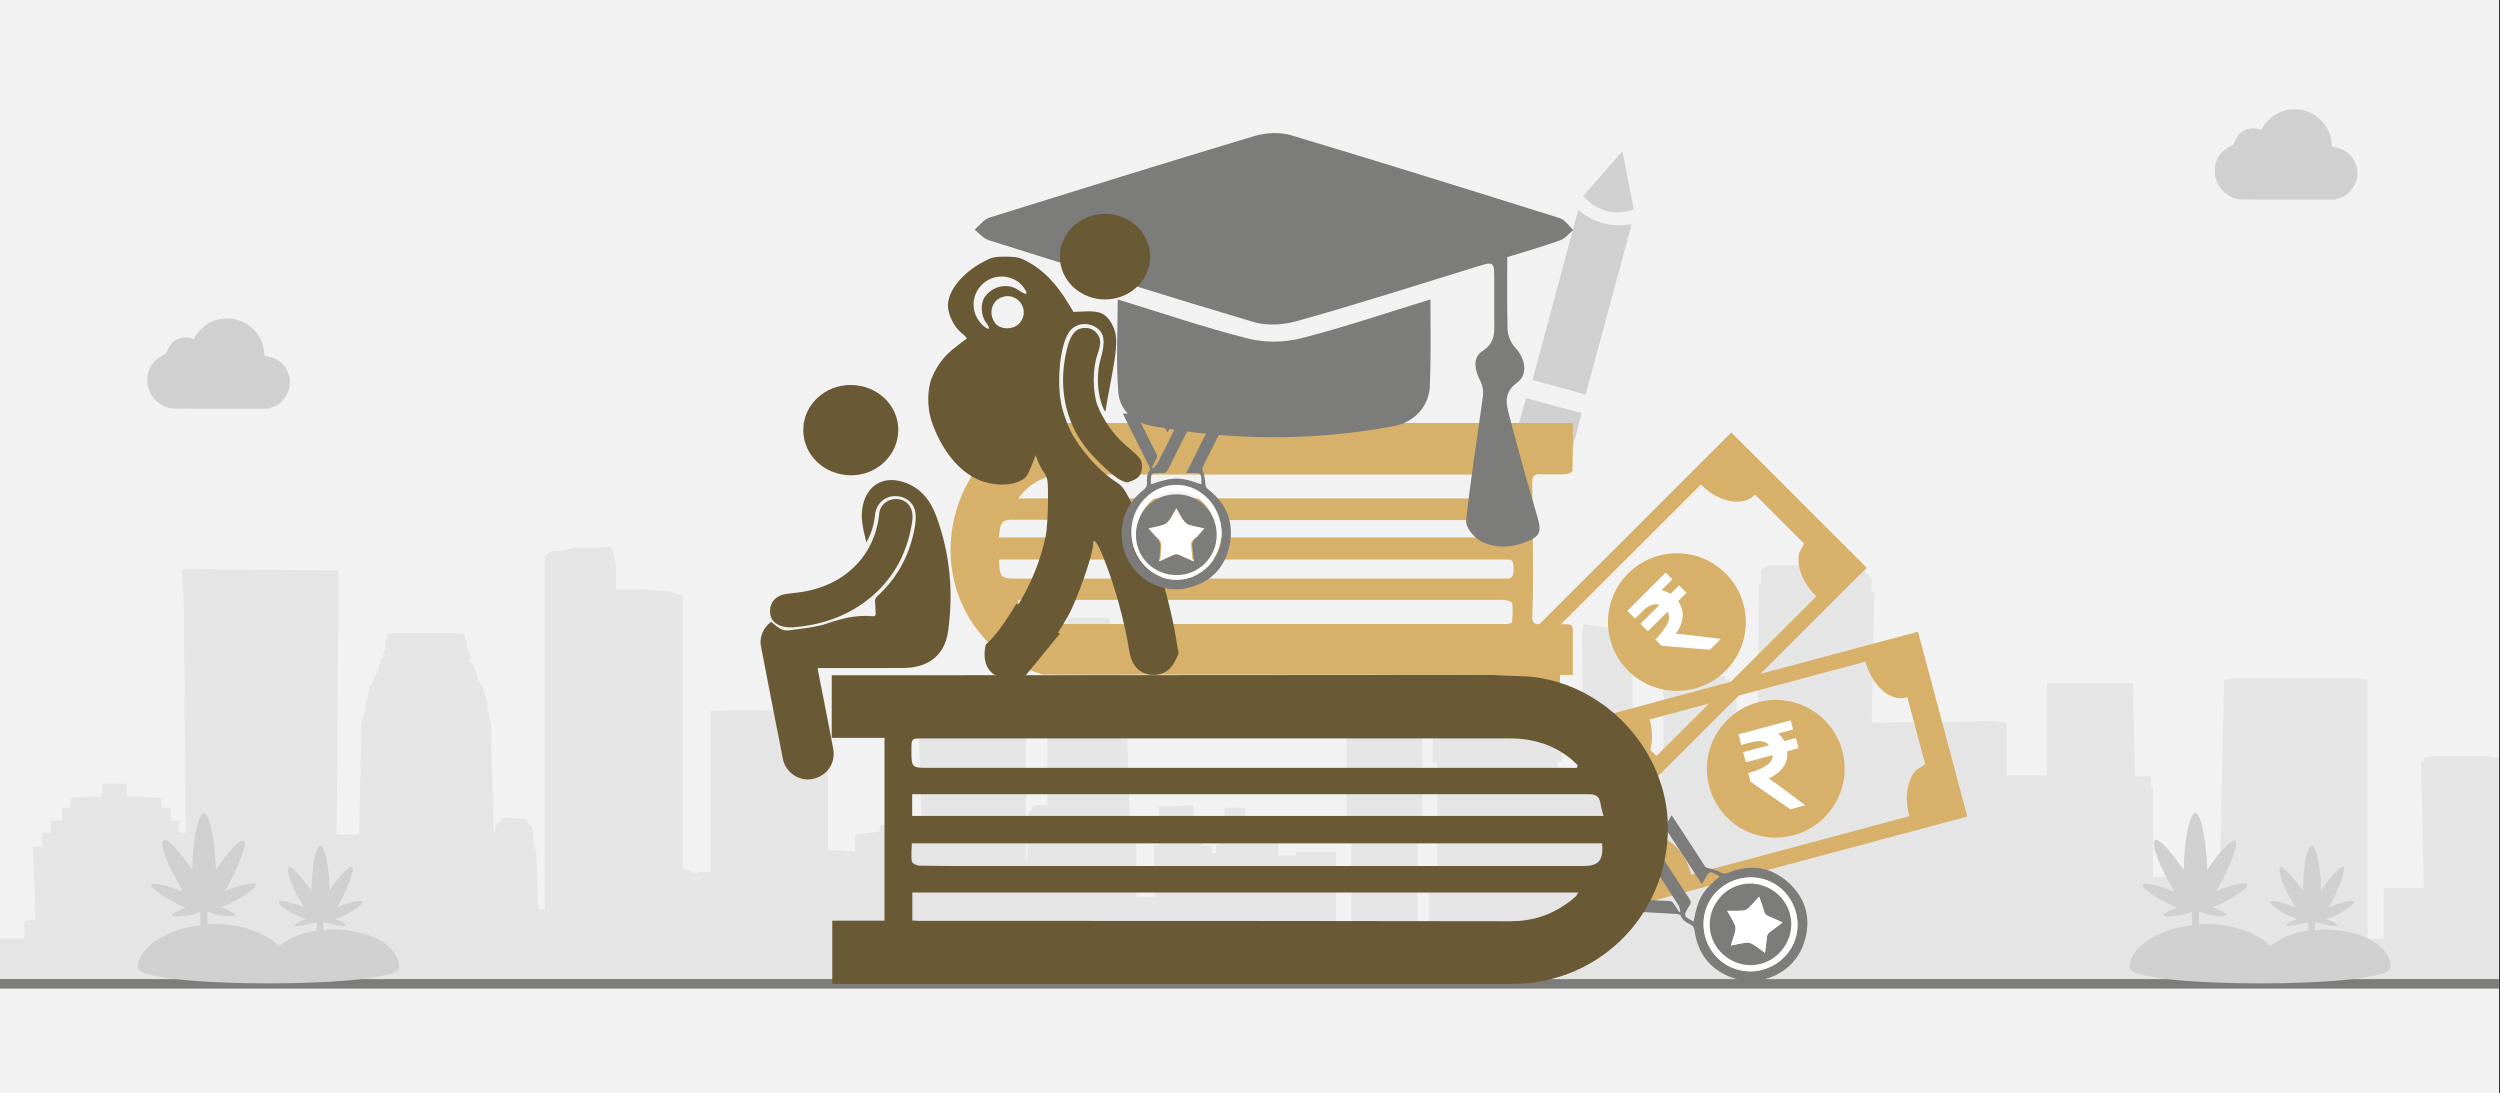<svg width="526" height="230" xmlns="http://www.w3.org/2000/svg" xmlns:xlink="http://www.w3.org/1999/xlink" overflow="hidden"><rect width="100%" height="100%" fill="#333333" stroke="none"/><defs><clipPath id="clip0"><path d="M0 0 526 0 526 230 0 230Z" fill-rule="evenodd" clip-rule="evenodd"/></clipPath><clipPath id="clip1"><path d="M466 23 496 23 496 43 466 43Z" fill-rule="evenodd" clip-rule="evenodd"/></clipPath><clipPath id="clip2"><path d="M466 23 496 23 496 43 466 43Z" fill-rule="evenodd" clip-rule="evenodd"/></clipPath><clipPath id="clip3"><path d="M466 23 496 23 496 43 466 43Z" fill-rule="evenodd" clip-rule="evenodd"/></clipPath><clipPath id="clip4"><path d="M31 67 61 67 61 86 31 86Z" fill-rule="evenodd" clip-rule="evenodd"/></clipPath><clipPath id="clip5"><path d="M31 67 61 67 61 86 31 86Z" fill-rule="evenodd" clip-rule="evenodd"/></clipPath><clipPath id="clip6"><path d="M31 67 61 67 61 86 31 86Z" fill-rule="evenodd" clip-rule="evenodd"/></clipPath><clipPath id="clip7"><path d="M29 171 84 171 84 208 29 208Z" fill-rule="evenodd" clip-rule="evenodd"/></clipPath><clipPath id="clip8"><path d="M29 171 84 171 84 208 29 208Z" fill-rule="evenodd" clip-rule="evenodd"/></clipPath><clipPath id="clip9"><path d="M29 171 84 171 84 208 29 208Z" fill-rule="evenodd" clip-rule="evenodd"/></clipPath><clipPath id="clip10"><path d="M448 171 503 171 503 208 448 208Z" fill-rule="evenodd" clip-rule="evenodd"/></clipPath><clipPath id="clip11"><path d="M448 171 503 171 503 208 448 208Z" fill-rule="evenodd" clip-rule="evenodd"/></clipPath><clipPath id="clip12"><path d="M448 171 503 171 503 208 448 208Z" fill-rule="evenodd" clip-rule="evenodd"/></clipPath></defs><g clip-path="url(#clip0)"><rect x="0" y="0" width="525.239" height="230" fill="#FFFFFF" transform="scale(1.001 1)"/><rect x="0" y="0" width="525.239" height="230" fill="#F2F2F2" transform="scale(1.001 1)"/><path d="M8.244 34.47C6.843 30.492 4.042 27.691 0 26.259 8.785 17.474 17.538 8.753 26.29 0 28.932 2.705 31.797 5.57 34.438 8.244 25.781 16.901 16.996 25.686 8.244 34.47Z" fill="#D0D0D0" fill-rule="evenodd" transform="matrix(-0.867 0.5 -0.499 -0.866 356.412 69.878)"/><path d="M8.53 14.785C5.665 11.921 2.833 9.088 0 6.255 1.751 4.473 3.533 2.531 5.443 0.717 6.493-0.27 7.798-0.238 8.88 0.812 10.599 2.467 12.254 4.154 13.941 5.873 15.023 6.955 15.023 8.26 14.068 9.311 12.286 11.22 10.312 13.003 8.53 14.785Z" fill="#D0D0D0" fill-rule="evenodd" transform="matrix(-0.867 0.5 -0.499 -0.866 335.87 92.321)"/><path d="M0 11.808C1.432 7.639 2.737 3.819 4.042 0 8.116 0.7 10.885 3.406 11.904 7.734 8.116 9.039 4.265 10.344 0 11.808Z" fill="#D0D0D0" fill-rule="evenodd" transform="matrix(-0.867 0.5 -0.499 -0.866 347.257 42.018)"/><path d="M525.239 90.881 525.239 44.433 522.874 44.097 511.246 44.097 509.472 44.433 509.472 44.433 509.472 45.217 508.88 45.217 508.88 45.44 509.472 71.854 503.756 71.854 500.997 71.854 500.997 82.487 497.647 82.487 497.647 28.54 497.647 28.316 497.252 27.98 496.267 27.98 495.873 27.757 494.493 27.757 493.508 27.757 471.237 27.757 469.857 27.757 468.872 27.757 468.478 27.98 467.886 27.98 467.492 28.316 466.507 70.623 459.609 70.063 459.609 69.504 456.849 69.728 456.849 69.504 456.258 69.504 455.864 69.504 454.878 69.504 453.893 69.504 453.499 69.504 452.513 69.504 452.513 50.701 452.119 50.701 452.119 48.35 451.725 48.35 448.769 48.35 448.375 32.01 448.375 29.324 448.375 28.764 447.98 28.764 430.637 28.764 430.242 28.764 430.242 29.324 430.242 32.01 430.242 48.127 429.848 48.127 426.498 48.127 422.753 48.127 421.768 48.127 421.768 37.046 419.008 36.711 393.387 37.046 393.978 9.737 393.387 9.513 393.387 8.954 393.387 7.946 393.387 6.827 391.022 3.917 390.234 3.917 372.102 3.917 370.722 4.477 370.131 5.037 370.131 6.044 370.131 7.163 370.131 7.946 369.737 7.946 369.737 8.73 369.145 60.774 365.598 56.521 365.598 47.007 365.006 41.523 365.006 28.764 363.627 28.764 363.627 28.764 363.627 27.98 362.641 27.98 362.641 27.98 362.641 27.197 361.853 27.197 361.262 27.197 361.262 26.637 360.473 26.414 360.473 26.414 360.473 25.854 359.488 25.63 355.349 25.63 353.772 25.854 353.772 26.414 353.772 26.414 352.984 26.637 352.984 27.197 352.984 27.197 351.604 27.197 351.999 27.98 351.604 27.98 350.619 27.98 350.619 28.764 350.619 28.764 349.634 28.764 349.634 41.523 349.239 47.007 349.239 60.214 347.86 62.676 347.269 62.676 347.269 62.9 345.889 62.9 345.889 62.9 344.115 62.9 344.115 62.9 343.13 62.9 343.13 29.324 343.13 17.684 332.881 16.341 332.487 18.803 332.881 48.35 327.363 48.35 327.363 47.343 327.363 47.343 327.363 45.217 327.363 45.217 327.757 45.217 327.757 45.217 328.348 45.217 328.348 45.217 328.348 45.217 328.348 32.234 328.348 32.01 328.348 32.01 328.348 32.01 327.757 32.01 327.757 32.01 327.363 32.01 327.363 32.01 326.771 32.01 326.771 32.01 326.771 32.01 318.888 21.713 310.61 21.713 302.135 32.01 302.135 32.01 302.135 32.01 302.135 32.01 302.135 32.01 301.741 32.01 301.741 32.01 301.15 32.234 301.15 32.234 301.15 32.234 301.15 45.217 301.15 45.217 301.15 45.217 301.15 45.44 301.741 45.44 302.135 45.44 302.135 45.44 302.135 47.567 302.135 47.567 302.135 47.567 302.135 71.406 300.362 71.406 300.362 82.487 298.982 82.487 298.982 79.017 297.997 79.017 297.997 60.998 298.982 60.998 298.982 38.837 297.602 38.837 297.602 31.45 295.632 31.226 295.632 31.226 295.632 30.89 295.237 30.89 295.237 30.89 294.646 30.89 294.646 30.89 294.252 30.89 294.252 30.667 293.858 30.667 293.267 30.667 292.872 30.667 292.478 30.667 291.099 30.331 289.128 30.667 289.128 30.667 288.734 30.667 288.142 30.667 287.748 30.667 287.748 30.667 287.354 30.89 286.763 30.89 286.763 30.89 286.368 30.89 286.368 30.89 286.368 31.226 286.368 31.226 284.398 31.45 284.398 38.837 283.018 38.837 283.018 60.998 284.003 60.998 284.003 79.017 280.85 79.017 280.85 64.243 273.361 64.243 272.375 64.243 272.375 65.027 272.375 65.027 270.01 65.027 268.631 65.027 268.631 61.557 267.645 61.557 267.645 57.304 266.266 57.304 266.266 57.304 266.266 57.304 266.266 57.304 265.871 57.304 265.871 57.304 265.477 57.304 265.477 57.304 264.886 57.304 264.886 57.304 264.492 57.304 264.492 57.304 263.9 57.304 262.521 57.304 261.732 57.304 261.732 54.954 259.762 54.954 257.397 54.954 257.397 58.983 257.397 58.983 256.608 58.983 256.608 62.676 255.623 62.676 255.623 64.467 255.229 64.467 255.229 64.467 254.637 64.467 254.637 64.467 254.637 62.9 252.864 62.9 252.864 61.557 252.864 61.333 250.893 61.557 250.893 54.394 243.6 54.73 243.6 62.9 242.615 62.9 242.615 82.487 242.615 82.487 242.615 73.757 238.87 73.757 238.87 63.124 237.491 57.64 236.899 38.613 236.111 37.046 236.111 19.586 235.52 18.467 234.731 18.243 234.731 17.684 234.731 17.46 234.14 17.46 234.14 16.676 234.14 16.676 233.352 16.341 233.352 15.333 233.352 14.998 232.761 14.998 224.877 14.998 224.483 14.998 224.483 15.333 224.483 16.341 223.497 16.676 223.497 16.676 223.497 17.46 223.103 17.46 223.103 17.684 223.103 18.243 222.118 18.467 221.132 19.586 221.132 37.046 220.147 38.613 220.147 54.954 220.147 54.73 220.147 54.73 220.147 54.394 220.147 54.394 217.979 54.394 217.388 54.394 217.388 54.73 217.388 54.73 216.994 54.73 216.994 54.954 216.994 55.289 216.994 55.289 216.994 55.289 216.994 55.513 216.402 55.513 216.402 55.513 216.402 56.073 216.008 56.073 216.008 56.073 216.008 65.027 215.614 66.034 215.614 40.404 215.614 38.837 215.614 35.144 215.614 35.144 215.614 33.8 215.614 31.226 208.519 31.226 208.519 30.89 207.73 30.89 207.73 31.226 201.621 31.226 201.227 30.667 200.241 30.667 200.241 31.226 193.737 31.226 193.737 33.8 193.737 35.144 193.146 35.144 193.146 38.837 193.146 40.404 193.737 58.647 185.262 58.647 184.868 58.647 184.868 59.99 184.868 59.99 179.744 60.55 179.744 64.243 176.394 63.907 174.028 63.907 174.028 55.737 174.028 55.737 174.028 37.83 171.861 35.927 171.861 35.927 171.861 34.584 171.861 34.36 149.393 34.584 149.393 68.496 146.633 68.496 146.633 68.944 143.48 67.713 143.48 10.297 142.494 10.073 141.115 9.513 138.356 9.29 135.005 8.954 131.26 8.954 129.487 8.954 129.487 3.917 128.501 0 124.757 0.224 121.012 0.224 118.253 0.783 115.888 1.007 114.902 1.567 114.508 2.127 114.508 10.521 114.508 76.331 114.114 76.331 113.128 76.331 112.734 64.467 112.143 62.341 112.143 60.55 111.749 58.983 110.763 57.864 110.369 57.304 107.019 57.08 105.639 57.08 105.245 57.864 104.259 58.647 103.865 60.214 103.865 62.117 103.274 42.307 103.274 40.74 103.274 40.74 103.274 40.404 103.274 39.061 103.274 37.494 102.88 35.927 102.486 34.36 102.486 32.793 101.894 31.226 101.5 29.547 100.515 28.316 100.121 26.637 99.529 25.071 98.741 24.063 98.741 23.727 99.135 23.504 99.135 23.28 99.135 23.28 99.135 23.28 98.741 23.28 98.741 22.944 98.741 22.496 98.741 21.937 98.15 21.713 98.15 21.153 98.15 20.817 98.15 20.37 98.15 20.034 97.755 19.586 97.755 19.251 97.755 18.803 97.361 18.243 81.989 18.243 81.397 18.803 81.397 19.027 81.397 19.586 81.003 19.81 81.003 20.37 81.003 20.817 81.003 21.153 81.003 21.713 80.609 21.937 80.609 22.496 80.609 22.72 80.609 23.28 80.018 23.28 80.018 24.287 79.623 25.071 79.623 25.854 79.229 26.637 78.638 27.533 78.638 27.98 78.244 28.764 77.653 29.547 77.653 30.331 77.258 31.226 77.258 32.01 76.864 32.793 76.864 34.36 76.273 35.927 75.879 37.494 75.879 39.061 75.879 40.74 75.879 40.964 75.879 42.307 75.485 60.55 70.754 60.55 71.149 11.08 71.149 5.037 38.235 4.701 38.235 5.484 38.629 11.64 39.023 60.214 37.644 60.214 37.644 57.64 37.644 57.64 37.644 57.64 37.644 57.64 37.644 57.64 35.87 57.64 35.87 55.289 35.87 55.289 35.87 54.954 35.87 54.954 35.87 54.954 35.279 54.954 33.899 54.954 33.899 53.163 33.899 53.163 33.505 52.827 33.505 52.827 33.505 52.827 33.505 52.827 26.607 52.603 26.607 52.38 26.607 52.38 26.607 52.38 26.607 52.38 26.607 52.044 26.607 52.044 26.607 51.82 26.607 51.484 26.607 51.26 26.607 51.26 26.607 51.036 26.607 50.701 26.607 50.701 26.607 50.701 26.607 50.701 26.607 49.917 21.483 49.917 21.483 52.603 14.782 52.827 14.782 52.827 14.782 52.827 14.782 54.954 13.008 54.954 13.008 54.954 13.008 54.954 13.008 54.954 13.008 57.64 11.234 57.64 10.643 57.64 10.643 57.64 10.643 57.64 10.643 57.64 10.643 60.214 9.263 60.214 9.263 60.214 9.263 60.214 8.869 60.214 8.869 60.214 8.869 60.214 8.869 60.214 8.869 60.214 8.869 63.124 6.898 63.124 7.489 78.457 5.124 78.793 5.124 82.487 0 82.487 0 92 525.239 92 525.239 90.881Z" fill="#D9D9D9" fill-rule="evenodd" fill-opacity="0.529" transform="matrix(1.001 0 -0 1 0 115)"/><path d="M0 0 525.239 0" stroke="#7C7C7B" stroke-width="1.997" stroke-miterlimit="8" fill="none" fill-rule="evenodd" transform="matrix(1.001 0 -0 1 0 207)"/><g clip-path="url(#clip1)"><g clip-path="url(#clip2)"><g clip-path="url(#clip3)"><path d="M5.231 18.952C2.829 18.646 0.907 16.991 0.181 14.601 0.025 14.089 0.003 13.903 0 13.057-0.003 12.28 0.025 11.985 0.142 11.518 0.577 9.784 1.617 8.547 3.378 7.665 3.636 7.537 3.879 7.391 3.919 7.343 3.959 7.294 4.057 7.06 4.136 6.823 4.485 5.775 5.229 4.864 6.073 4.45 7.249 3.873 8.298 3.838 9.521 4.335 9.607 4.37 9.668 4.312 9.779 4.093 10.276 3.118 11.316 1.954 12.255 1.322 13.515 0.474 14.735 0.07 16.214 0.011 17.318-0.033 17.989 0.054 18.926 0.365 20.111 0.759 21.076 1.353 21.979 2.247 23.341 3.595 24.106 5.284 24.269 7.305 24.311 7.824 24.331 7.89 24.456 7.916 24.533 7.932 24.85 7.995 25.16 8.055 26.83 8.379 28.103 9.294 28.901 10.745 29.908 12.577 29.808 14.75 28.637 16.513 27.827 17.73 26.847 18.448 25.458 18.841L24.928 18.991 15.312 19.001C10.021 19.006 5.487 18.984 5.231 18.952Z" fill="#D0D0D0" transform="matrix(1.014 0 -0 1 466 23)"/></g></g></g><g clip-path="url(#clip4)"><g clip-path="url(#clip5)"><g clip-path="url(#clip6)"><path d="M5.231 18.952C2.829 18.646 0.907 16.991 0.181 14.601 0.025 14.089 0.003 13.903 0 13.057-0.003 12.28 0.025 11.985 0.142 11.518 0.577 9.784 1.617 8.547 3.378 7.665 3.636 7.537 3.879 7.391 3.919 7.343 3.959 7.294 4.057 7.06 4.136 6.823 4.485 5.775 5.229 4.864 6.073 4.45 7.249 3.873 8.298 3.838 9.521 4.335 9.607 4.37 9.668 4.312 9.779 4.093 10.276 3.118 11.316 1.954 12.255 1.322 13.515 0.474 14.735 0.07 16.214 0.011 17.318-0.033 17.989 0.054 18.926 0.365 20.111 0.759 21.076 1.353 21.979 2.247 23.341 3.595 24.106 5.284 24.269 7.305 24.311 7.824 24.331 7.89 24.456 7.916 24.533 7.932 24.85 7.995 25.16 8.055 26.83 8.379 28.103 9.294 28.901 10.745 29.908 12.577 29.808 14.75 28.637 16.513 27.827 17.73 26.847 18.448 25.458 18.841L24.928 18.991 15.312 19.001C10.021 19.006 5.487 18.984 5.231 18.952Z" fill="#D0D0D0" transform="matrix(1.014 0 -0 1 31 67)"/></g></g></g><path d="M382.193 125.457 382.011 125.318C379.216 122.528 377.949 119.005 378.536 116.373L379.603 114.38 369.207 103.999 369.095 104.208C366.616 106.684 361.585 105.674 357.859 101.954L357.855 101.948 324.612 135.142 324.619 135.147C328.344 138.867 329.355 143.89 326.876 146.366L337.158 156.633C339.637 154.157 344.667 155.167 348.393 158.887L348.532 159.069ZM392.772 119.455 342.305 169.848 313.796 141.381 364.263 90.987Z" fill="#D7B169" fill-rule="evenodd"/><path d="M363.07 120.646C368.733 126.3 368.733 135.468 363.071 141.122 357.408 146.776 348.227 146.776 342.565 141.122 336.902 135.467 336.902 126.3 342.565 120.646 348.227 114.991 357.408 114.991 363.07 120.646Z" fill="#D7B169" fill-rule="evenodd"/><path d="M353.279 123.148C351.504 124.92 351.504 124.92 351.504 124.92 350.836 124.548 350.168 124.324 349.575 124.175 351.867 121.885 351.867 121.885 351.867 121.885 350.455 120.475 350.455 120.475 350.455 120.475 342.394 128.524 342.394 128.524 342.394 128.524 344.029 130.157 344.029 130.157 344.029 130.157 345.656 128.533 345.656 128.533 345.656 128.533 346.914 127.277 348.173 126.91 349.138 127.283 345.144 131.271 345.144 131.271 345.144 131.271 346.706 132.83 346.706 132.83 346.706 132.83 350.847 128.694 350.847 128.694 350.847 128.694 351.219 129.362 351.295 130.028 351.001 130.768 350.338 132.617 348.267 134.537 348.267 134.537 349.605 135.873 349.605 135.873 349.605 135.873 359.766 136.714 359.766 136.714 359.766 136.714 362.058 134.425 362.058 134.425 362.058 134.425 362.058 134.425 354.567 133.443 352.565 133.363 353.451 132.181 353.893 130.998 354.038 129.813 354.109 128.555 353.81 127.517 353.066 126.479 354.84 124.707 354.84 124.707 354.84 124.707 353.279 123.148 353.279 123.148 353.279 123.148" fill="#FFFFFF" fill-rule="evenodd"/><path d="M11.716 3.226 11.746 3.453C11.746 7.399 10.149 10.786 7.874 12.232L5.711 12.888 5.711 27.571 5.938 27.502C9.439 27.502 12.278 31.768 12.278 37.03L12.277 37.038 59.225 37.038 59.224 37.03C59.224 31.768 62.062 27.502 65.564 27.502L65.564 12.981C62.062 12.981 59.224 8.715 59.224 3.453L59.254 3.226ZM0 0 71.275 0 71.275 40.264 0 40.264Z" fill="#D7B169" fill-rule="evenodd" transform="matrix(-0.967 0.259 -0.258 -0.966 413.927 171.799)"/><path d="M0 14.48C-3.68705e-15 6.483 6.483 0 14.48 0 22.477-3.68708e-15 28.96 6.483 28.96 14.48 28.96 22.478 22.477 28.961 14.48 28.961 6.483 28.961-5.53057e-15 22.478 0 14.48Z" fill="#D7B169" fill-rule="evenodd" transform="matrix(-0.967 0.259 -0.258 -0.966 391.361 171.987)"/><path d="M11.593 3.885C9.087 3.885 9.087 3.885 9.087 3.885 8.878 3.15 8.564 2.52 8.251 1.995 11.489 1.995 11.489 1.995 11.489 1.995 11.489 0 11.489 0 11.489 0 0.104 0 0.104 0 0.104 0 0.104 2.31 0.104 2.31 0.104 2.31 2.402 2.31 2.402 2.31 2.402 2.31 4.178 2.31 5.327 2.94 5.744 3.885 0.104 3.885 0.104 3.885 0.104 3.885 0.104 6.09 0.104 6.09 0.104 6.09 5.953 6.09 5.953 6.09 5.953 6.09 5.744 6.825 5.327 7.349 4.596 7.664 2.82 8.504 0 8.399 0 8.399 0 10.289 0 10.289 0 10.289 6.58 18.059 6.58 18.059 6.58 18.059 9.818 18.059 9.818 18.059 9.818 18.059 9.818 18.059 5.222 12.074 3.864 10.604 5.327 10.394 6.476 9.869 7.416 9.134 8.356 8.294 8.878 7.349 9.087 6.09 11.593 6.09 11.593 6.09 11.593 6.09 11.593 3.885 11.593 3.885 11.593 3.885" fill="#FFFFFF" fill-rule="evenodd" transform="matrix(0.967 -0.259 0.258 0.966 365.656 154.528)"/><g clip-path="url(#clip7)"><g clip-path="url(#clip8)"><g clip-path="url(#clip9)"><path d="M41.15 24.511C40.453 24.511 39.955 24.511 39.058 24.71 39.058 23.016 39.058 23.016 39.058 23.016 39.556 23.016 39.755 23.216 40.254 23.216 41.648 23.714 43.741 23.913 43.741 23.714 43.94 23.216 42.545 22.717 41.35 22.319 41.549 22.319 41.848 22.12 42.047 22.12 44.438 21.223 47.428 19.33 47.228 18.632 47.029 18.134 44.139 18.831 42.047 19.828 42.047 19.629 42.047 19.33 42.246 19.33 43.94 16.241 45.734 11.757 45.036 11.359 44.339 11.159 41.947 13.75 40.353 16.341 40.353 12.056 39.357 6.875 38.46 6.875 37.264 6.875 36.567 12.056 36.567 16.341 34.674 13.75 32.283 11.159 31.884 11.359 30.888 11.857 32.781 16.341 34.674 19.33 34.674 19.33 34.873 19.529 34.873 19.828 32.482 18.831 29.891 18.134 29.692 18.632 29.493 19.33 32.283 21.223 34.873 22.12 34.873 22.12 35.072 22.319 35.371 22.319 34.176 22.817 32.98 23.216 32.98 23.714 33.179 23.913 35.072 23.714 36.467 23.216 36.966 23.216 37.464 23.016 37.663 23.016 37.663 24.71 37.663 24.71 37.663 24.71 34.375 25.208 31.585 26.404 29.692 27.998 26.902 25.208 21.721 23.315 15.842 23.315 15.344 23.315 14.946 23.315 14.647 23.315 14.647 20.725 14.647 20.725 14.647 20.725 14.846 20.725 15.344 20.924 16.042 21.223 17.935 21.721 20.226 21.92 20.525 21.422 20.525 21.223 19.13 20.426 17.437 19.728 17.636 19.728 17.935 19.529 18.433 19.529 21.522 18.134 25.208 15.743 24.81 15.045 24.61 14.348 21.024 15.245 18.234 16.44 18.433 16.241 18.433 15.942 18.732 15.743 20.824 11.957 23.216 6.277 22.319 5.879 21.621 5.181 18.533 8.668 16.44 11.957 16.241 6.576 15.245 0 13.85 0 12.654 0 11.458 6.576 11.458 11.957 9.167 8.668 6.377 5.181 5.38 5.679 4.384 6.377 6.775 12.056 9.167 15.842 9.167 16.042 9.366 16.341 9.366 16.54 6.576 15.344 3.288 14.447 2.79 15.145 2.591 15.842 6.277 18.234 9.366 19.629 9.565 19.629 9.864 19.828 10.063 19.828 8.668 20.525 6.975 21.223 7.274 21.522 7.274 22.02 9.864 21.721 11.757 21.323 12.255 21.123 12.754 20.824 13.152 20.824 13.152 23.614 13.152 23.614 13.152 23.614 5.679 24.511 0 28.496 0 32.482 0 36.966 55 36.966 55 32.482 55 27.998 48.922 24.511 41.15 24.511L41.15 24.511Z" fill="#D0D0D0" fill-rule="evenodd" transform="matrix(1 0 -0 1 29 171.065)"/></g></g></g><g clip-path="url(#clip10)"><g clip-path="url(#clip11)"><g clip-path="url(#clip12)"><path d="M41.15 24.511C40.453 24.511 39.955 24.511 39.058 24.71 39.058 23.016 39.058 23.016 39.058 23.016 39.556 23.016 39.755 23.216 40.254 23.216 41.648 23.714 43.741 23.913 43.741 23.714 43.94 23.216 42.545 22.717 41.35 22.319 41.549 22.319 41.848 22.12 42.047 22.12 44.438 21.223 47.428 19.33 47.228 18.632 47.029 18.134 44.139 18.831 42.047 19.828 42.047 19.629 42.047 19.33 42.246 19.33 43.94 16.241 45.734 11.757 45.036 11.359 44.339 11.159 41.947 13.75 40.353 16.341 40.353 12.056 39.357 6.875 38.46 6.875 37.264 6.875 36.567 12.056 36.567 16.341 34.674 13.75 32.283 11.159 31.884 11.359 30.888 11.857 32.781 16.341 34.674 19.33 34.674 19.33 34.873 19.529 34.873 19.828 32.482 18.831 29.891 18.134 29.692 18.632 29.493 19.33 32.283 21.223 34.873 22.12 34.873 22.12 35.072 22.319 35.371 22.319 34.176 22.817 32.98 23.216 32.98 23.714 33.179 23.913 35.072 23.714 36.467 23.216 36.966 23.216 37.464 23.016 37.663 23.016 37.663 24.71 37.663 24.71 37.663 24.71 34.375 25.208 31.585 26.404 29.692 27.998 26.902 25.208 21.721 23.315 15.842 23.315 15.344 23.315 14.946 23.315 14.647 23.315 14.647 20.725 14.647 20.725 14.647 20.725 14.846 20.725 15.344 20.924 16.042 21.223 17.935 21.721 20.226 21.92 20.525 21.422 20.525 21.223 19.13 20.426 17.437 19.728 17.636 19.728 17.935 19.529 18.433 19.529 21.522 18.134 25.208 15.743 24.81 15.045 24.61 14.348 21.024 15.245 18.234 16.44 18.433 16.241 18.433 15.942 18.732 15.743 20.824 11.957 23.216 6.277 22.319 5.879 21.621 5.181 18.533 8.668 16.44 11.957 16.241 6.576 15.245 0 13.85 0 12.654 0 11.458 6.576 11.458 11.957 9.167 8.668 6.377 5.181 5.38 5.679 4.384 6.377 6.775 12.056 9.167 15.842 9.167 16.042 9.366 16.341 9.366 16.54 6.576 15.344 3.288 14.447 2.79 15.145 2.591 15.842 6.277 18.234 9.366 19.629 9.565 19.629 9.864 19.828 10.063 19.828 8.668 20.525 6.975 21.223 7.274 21.522 7.274 22.02 9.864 21.721 11.757 21.323 12.255 21.123 12.754 20.824 13.152 20.824 13.152 23.614 13.152 23.614 13.152 23.614 5.679 24.511 0 28.496 0 32.482 0 36.966 55 36.966 55 32.482 55 27.998 48.922 24.511 41.15 24.511L41.15 24.511Z" fill="#D0D0D0" fill-rule="evenodd" transform="matrix(1 0 -0 1 448 171.065)"/></g></g></g><path d="M0.273 0.012C1.186 0.012 1.975-0.024 2.781 0.03 3.014 0.048 3.3 0.298 3.426 0.513 4.841 3.272 6.238 6.031 7.618 8.808 7.725 9.023 7.707 9.381 7.6 9.614 7.313 10.295 6.937 10.94 6.597 11.602 6.668 11.674 6.722 11.728 6.794 11.8 7.116 11.459 7.564 11.172 7.761 10.778 9.499 7.41 11.201 4.042 12.885 0.657 13.135 0.137 13.44-0.024 13.977 0.012 14.64 0.065 15.321 0.03 16.145 0.03 15.339 1.642 14.604 3.129 13.852 4.616 12.598 7.088 11.326 9.542 10.108 12.032 9.821 12.642 9.463 12.892 8.8 12.803 8.513 12.767 8.209 12.803 7.904 12.803 6.507 12.803 6.382 12.946 6.364 14.343 6.364 14.63 6.364 14.917 6.364 15.239 11.451 13.483 12.921 13.698 17.327 15.239 17.327 14.863 17.327 14.505 17.327 14.164 17.309 13.018 17.095 12.821 15.966 12.803 15.375 12.803 14.784 12.803 14.067 12.803 14.891 11.172 15.643 9.65 16.414 8.145 17.668 5.637 18.958 3.147 20.194 0.639 20.409 0.227 20.624-0.024 21.125 0.012 21.842 0.065 22.558 0.03 23.418 0.03 22.755 1.355 22.146 2.591 21.537 3.828 20.265 6.353 18.976 8.879 17.686 11.387 17.471 11.8 17.56 12.086 17.721 12.516 18.008 13.322 18.134 14.218 18.205 15.096 18.241 15.633 18.366 15.991 18.832 16.332 22.791 19.359 24.493 23.426 23.49 28.299 22.433 33.404 19.119 36.557 14.031 37.614 7.421 38.976 0.954 34.228 0.112 27.475-0.462 22.924 1.186 19.234 4.769 16.421 5.289 16.009 5.558 15.651 5.504 14.97 5.432 14.021 5.45 13.072 6.113 12.247 6.238 12.086 6.113 11.638 5.988 11.387 4.268 7.948 2.53 4.526 0.792 1.105 0.613 0.746 0.47 0.424 0.273 0.012ZM11.881 15.991C6.453 15.991 1.957 20.47 1.957 25.898 1.957 31.326 6.417 35.769 11.881 35.805 17.22 35.841 21.734 31.326 21.77 25.952 21.788 20.542 17.256 15.991 11.881 15.991Z" fill="#7C7C7B" fill-rule="evenodd" transform="matrix(0.501 -0.866 0.866 0.501 339.933 191.784)"/><path d="M0 0.081C0.609 0.081 1.039 0.153 1.433 0.063 2.669-0.205 3.314 0.404 3.637 1.478 3.726 1.783 3.798 2.177 3.69 2.464 3.368 3.252 2.938 4.004 2.472 4.954 1.63 3.288 0.86 1.765 0 0.081Z" fill="#7C7C7B" fill-rule="evenodd" transform="matrix(0.501 -0.866 0.866 0.501 343.641 185.232)"/><path d="M9.943 0C15.335 0 19.849 4.55 19.813 9.961 19.778 15.335 15.263 19.849 9.925 19.814 4.461 19.778 0 15.317 0 9.907 0 4.479 4.514 0 9.943 0ZM18.434 9.943C18.434 5.106 14.708 1.361 9.907 1.361 5.124 1.361 1.361 5.141 1.361 9.943 1.379 14.726 5.141 18.452 9.996 18.434 14.672 18.434 18.452 14.636 18.434 9.943Z" fill="#FFFFFF" fill-rule="evenodd" transform="matrix(0.501 -0.866 0.866 0.501 354.768 198.099)"/><path d="M17.073 8.581C17.073 13.275 13.31 17.073 8.635 17.073 3.798 17.09 0.018 13.364 0 8.581-0.018 3.78 3.744-0.018 8.545 0 13.346 0 17.073 3.744 17.073 8.581ZM14.493 7.202C13.293 6.933 12.271 6.754 11.268 6.449 10.892 6.342 10.48 6.037 10.265 5.715 9.656 4.837 9.154 3.888 8.545 2.884 7.954 3.87 7.452 4.819 6.843 5.679 6.61 6.019 6.163 6.324 5.769 6.449 4.783 6.754 3.762 6.933 2.616 7.184 3.404 8.097 4.156 8.868 4.783 9.71 5.034 10.032 5.159 10.552 5.159 10.964 5.124 11.985 4.98 13.006 4.873 14.171 5.948 13.723 6.879 13.346 7.793 12.916 8.312 12.666 8.76 12.648 9.298 12.899 10.229 13.346 11.197 13.723 12.254 14.171 12.146 13.024 12.074 12.021 11.931 11.018 11.86 10.48 11.913 10.068 12.325 9.656 13.042 8.922 13.687 8.115 14.493 7.202Z" fill="#7C7C7B" fill-rule="evenodd" transform="matrix(0.501 -0.866 0.866 0.501 356.629 197.6)"/><path d="M11.877 4.299C11.089 5.213 10.426 6.037 9.71 6.772 9.298 7.184 9.244 7.596 9.316 8.133 9.459 9.136 9.513 10.14 9.638 11.286 8.563 10.838 7.596 10.462 6.682 10.014 6.145 9.763 5.697 9.781 5.177 10.032 4.264 10.462 3.332 10.838 2.257 11.286 2.365 10.14 2.526 9.101 2.544 8.08 2.562 7.667 2.418 7.148 2.168 6.825 1.523 5.983 0.788 5.195 0 4.299 1.147 4.031 2.168 3.852 3.153 3.565 3.565 3.44 3.995 3.135 4.228 2.795 4.837 1.917 5.339 0.985 5.93 0 6.521 1.003 7.04 1.953 7.649 2.831 7.882 3.153 8.276 3.458 8.653 3.565 9.638 3.834 10.677 4.031 11.877 4.299Z" fill="#FFFFFF" fill-rule="evenodd" transform="matrix(0.501 -0.866 0.866 0.501 360.455 196.787)"/><path d="M-17.698-13.122C-16.661-11.317-16.091-9.407-15.884-7.358-15.659-5.084-13.966-3.452-11.823-3.383-9.542-3.296-7.624-4.719-7.365-6.976-7.227-8.244-7.434-9.581-7.693-10.831-8.817-16.161-11.339-20.727-15.365-24.407-15.763-24.772-15.935-25.137-15.866-25.692-15.78-26.439-15.797-27.203-15.745-27.949-15.711-28.453-15.866-28.713-16.402-28.661-19.737-28.331-22.83-29.112-25.975-30.189-28.445-31.022-31.158-31.213-33.767-31.595-35.184-31.803-35.996-31.335-37.69-29.841-39.245-30.849-40.23-33.001-39.867-34.876-38.346-42.828-36.809-50.762-35.236-58.696-34.666-61.578-31.763-63.471-29.016-62.898-25.923-62.255-24.091-59.547-24.679-56.474-25.076-54.425-25.456-52.394-25.854-50.345-26.493-47.081-27.132-43.835-27.772-40.571-27.823-40.276-27.858-39.963-27.927-39.564-27.391-39.564-26.925-39.564-26.476-39.564-21.085-39.564-15.711-39.581-10.32-39.547-9.352-39.547-8.35-39.477-7.4-39.286-3.529-38.557-1.093-35.901-0.523-31.838 0.635-23.574-0.108-15.518-2.976-7.671-4.22-4.251-6.294-1.612-9.871-0.431-14.225 0.992-17.715-1.195-18.51-5.726-18.977-8.279-18.268-10.674-17.698-13.122Z" fill="#695934" fill-rule="evenodd" transform="matrix(1.001 8.75495e-08 8.74228e-08 -1 200 101)"/><path d="M-10.03 0C-15.505 0-19.953-4.226-19.971-9.432-19.989-14.757-15.505-19.017-9.888-19-4.43-19 0.018-14.672-4.02238e-05-9.415-0.018-4.192-4.483 0-10.03 0Z" fill="#695934" fill-rule="evenodd" transform="matrix(1.001 8.75495e-08 8.74228e-08 -1 189 81)"/><path d="M-25.009-26.983C-19.463-26.54-13.512-24.75-8.513-20.442-3.671-16.275-0.96-10.903-0.062-4.592 0.325-1.879-1.136 0-3.513 0-5.273 0-6.822-1.241-6.998-3.014-7.808-11.453-13.759-18.084-23.407-19.573-24.445-19.732-25.502-19.821-26.54-19.963-28.794-20.264-30.132-21.86-29.938-24.005-29.762-25.902-28.072-27.161-25.009-26.983Z" fill="#695934" fill-rule="evenodd" transform="matrix(1.001 8.75495e-08 8.74228e-08 -1 192 105)"/><path d="M19.392 52.923C13.494 51.186 8.719 47.905 4.962 42.616-6.062 27.021 2.294 3.474 20.059 0.386 21.534 0.193 23.044 0 24.518 0 59.277 0 94 0 128.723 0 129.39 0 129.952 0 130.795 0 130.795 3.474 130.795 6.678 130.725 9.959 130.725 10.229 129.882 10.77 129.39 10.77 127.565 10.847 125.669 10.847 123.738 10.77 122.755 10.77 122.263 11.156 122.263 12.314 122.333 19.339 122.439 26.288 122.439 33.313 122.439 35.784 122.369 38.254 122.263 40.802 122.263 41.998 122.685 42.346 123.738 42.346 125.634 42.269 127.46 42.346 129.39 42.346 130.479 42.269 130.9 42.732 130.795 43.89 130.795 46.824 130.795 49.835 130.795 53L19.392 52.923 19.392 52.923ZM14.231 15.865C14.828 15.865 15.46 15.865 16.057 15.865 36.526 15.865 57.03 15.865 77.393 15.865 90.314 15.865 103.269 15.865 116.189 15.865 116.786 15.865 117.839 15.788 117.945 15.595 118.12 14.244 118.191 12.777 118.12 11.503 118.05 11.233 116.856 10.847 116.295 10.847 85.784 10.847 55.274 10.847 24.764 10.847 23.851 10.847 23.009 10.847 22.096 10.924 18.971 11.503 16.303 12.97 14.231 15.865L14.231 15.865ZM14.231 37.212C14.231 37.405 14.231 37.598 14.161 37.752 17.145 40.956 20.797 42.307 24.94 42.307 52.641 42.307 80.343 42.307 108.009 42.307 110.818 42.307 113.732 42.307 116.646 42.307 117.067 42.307 117.98 42.114 117.98 41.96 118.155 40.609 118.226 39.219 118.05 37.868 118.05 37.598 116.821 37.212 116.154 37.212 82.73 37.212 49.411 37.212 15.987 37.212 15.39 37.212 14.828 37.212 14.231 37.212L14.231 37.212ZM118.05 24.087C118.471 20.42 118.471 20.42 115.487 20.42 96.844 20.42 78.271 20.42 59.628 20.42 43.969 20.42 28.38 20.42 12.687 20.343 11.282 20.343 10.545 20.884 10.369 22.35 10.299 22.891 10.194 23.431 10.123 24.087 46.076 24.087 82.063 24.087 118.05 24.087L118.05 24.087ZM10.194 28.72C10.264 32.387 10.615 32.734 13.529 32.734 23.641 32.734 33.858 32.734 43.969 32.734 68.019 32.734 92.034 32.734 116.084 32.734 117.172 32.734 118.331 33.004 118.331 30.997 118.261 28.72 118.331 28.72 116.189 28.72 81.431 28.72 46.708 28.72 12.055 28.72 11.422 28.72 10.861 28.72 10.194 28.72L10.194 28.72Z" fill="#D7B169" fill-rule="evenodd" transform="matrix(1.001 0 -0 1 200 89)"/><path d="M138.595 0 15.546 0.077C10.235 0.077 5.195 0.077 0 0.077 0 4.571 0 8.871 0 13.248 3.683 13.248 7.327 13.248 11.088 13.248 11.088 26.147 11.088 38.775 11.088 51.714 7.521 51.714 3.838 51.714 0.116 51.714 0.116 56.207 0.116 60.507 0.116 65 0.853 65 1.473 65 2.21 65 49.158 65 96.028 65 143.015 65 162.05 65 176.704 49.35 175.696 30.37 174.766 14.991 161.972 1.704 146.582 0.349 143.907 0.194 141.27 0.194 138.595 0L138.595 0ZM16.942 45.787C63.541 45.787 110.14 45.787 156.933 45.787 156.661 46.174 156.584 46.329 156.467 46.523 155.925 46.987 155.459 47.452 154.917 47.801 151.234 50.551 147.241 51.83 142.666 51.83 101.378 51.752 60.168 51.752 18.88 51.752 18.221 51.752 17.601 51.752 16.942 51.675 16.942 49.622 16.942 47.801 16.942 45.787L16.942 45.787ZM156.816 19.02C156.739 19.213 156.622 19.407 156.622 19.562 155.886 19.562 155.266 19.562 154.606 19.562 109.946 19.562 65.246 19.562 20.586 19.562 16.748 19.562 16.748 19.562 16.748 15.727 16.748 13.364 16.748 13.364 19.113 13.364 60.207 13.364 101.339 13.364 142.317 13.364 143.79 13.364 145.225 13.442 146.698 13.713 150.691 14.449 154.064 16.192 156.816 19.02L156.816 19.02ZM161.934 35.444C162.205 39.124 161.197 40.209 157.902 40.209 114.947 40.209 72.108 40.209 29.192 40.209 25.626 40.209 22.059 40.209 18.376 40.131 17.833 40.131 16.903 39.666 16.825 39.202 16.631 38.001 16.825 36.722 16.825 35.444 65.363 35.444 113.59 35.444 161.934 35.444L161.934 35.444ZM162.205 29.672C113.59 29.672 65.246 29.672 16.903 29.672 16.903 28.123 16.903 26.728 16.903 25.101 17.833 25.101 18.647 25.101 19.462 25.101 51.212 25.101 83.002 25.101 114.753 25.101 129.562 25.101 144.333 25.101 159.065 25.101 160.538 25.101 161.275 25.489 161.546 26.845 161.662 27.735 161.934 28.549 162.205 29.672L162.205 29.672Z" fill="#695934" fill-rule="evenodd" transform="matrix(1.001 0 -0 1 175 142)"/><path d="M-13.862-26.097C-10.195-24.98-6.403-23.863-2.735-22.56-1.678-22.188-0.87-21.133 0-20.389-0.932-19.52-1.678-18.279-2.797-17.907-21.57-12.014-40.406-6.12-59.241-0.474-61.666 0.271-64.649 0.084-67.136-0.66-85.723-6.244-104.247-12.014-122.71-17.783-123.891-18.155-124.761-19.458-125.818-20.327-124.823-21.071-123.953-22.25-122.772-22.56-104.247-28.392-85.785-34.224-67.198-39.745-64.339-40.614-60.795-40.366-57.874-39.497-45.192-35.961-32.698-31.928-20.203-28.082-16.66-26.965-16.598-27.027-16.598-30.812-16.598-33.603-16.598-36.395-16.598-39.187-16.598-41.669-16.224-44.026-19.022-45.825-21.26-47.252-20.7-49.982-19.457-52.278-19.022-53.146-18.835-54.263-18.96-55.255-20.141-64.003-21.57-72.751-22.503-81.561-22.627-82.864-21.011-84.911-19.643-85.717-16.66-87.392-13.303-87.33-10.07-86.09-6.838-84.849-6.589-83.856-7.584-80.506-9.76-73.247-11.749-65.865-13.676-58.544-14.235-56.372-14.235-54.325-11.873-52.588-9.449-50.851-10.008-47.501-12.122-45.205-13.054-44.212-13.738-42.661-13.8-41.359-13.925-36.457-13.862-31.494-13.862-26.097Z" fill="#7C7C7B" fill-rule="evenodd" transform="matrix(1.001 8.75495e-08 8.74228e-08 -1 331 28)"/><path d="M-0.031 0C-9.369-2.851-18.205-5.888-27.291-8.182-30.864-9.111-35-9.111-38.572-8.182-47.596-5.888-56.494-2.851-65.769 0-65.769-6.632-66.145-13.14-65.644-19.524-65.331-23.305-62.51-25.909-58.437-26.652-41.517-29.751-24.66-29.813-7.739-26.652-3.353-25.847-0.282-22.438-0.157-18.099 0.094-12.149-0.031-6.322-0.031 0Z" fill="#7C7C7B" fill-rule="evenodd" transform="matrix(1.001 8.75495e-08 8.74228e-08 -1 301 63)"/><path d="M16.54 0C14.171 0 13.654 0.12 11.843 1.101 7.424 3.464 4.438 7.188 4.438 10.312 4.438 12.154 5.732 14.797 7.285 16.038 7.981 16.619 8.499 17.16 8.399 17.22 8.32 17.3 7.285 18.081 6.13 18.962 3.782 20.764 2.428 22.465 1.194 25.149 0.06 27.672 0 31.736 1.055 34.779 3.125 40.726 6.727 45.171 10.887 46.953 14.052 48.295 17.754 48.295 20.023 46.973 20.998 46.393 21.157 46.112 22.252 43.389L22.909 41.767 23.307 42.889C23.506 43.51 24.083 44.611 24.581 45.352 25.456 46.653 25.476 46.793 25.476 51.519 25.456 54.182 25.258 57.345 25.039 58.526 24.004 63.833 21.675 69.499 18.63 74.144L26.213 81.152C27.447 79.35 28.681 77.388 29.716 75.546 31.627 72.142 34.95 62.631 34.95 60.569 34.95 58.847 35.906 60.148 37.319 63.792 39.707 69.9 41.499 76.527 42.613 83.215 43.131 86.258 45.002 88 47.709 88 49.699 88 51.212 87.019 52.147 85.137L52.923 83.555 52.386 80.291C50.714 70.3 46.893 58.867 42.633 51.018 41.26 48.475 41.021 48.195 39.409 47.154 36.065 44.951 32.084 40.406 30.174 36.602 29.696 35.66 28.979 33.698 28.561 32.277 27.168 27.371 27.825 19.062 29.855 15.938 31.029 14.136 33.557 13.636 35.448 14.817 37.379 16.018 37.637 17.74 36.463 21.805 35.806 24.127 35.786 27.451 36.463 30.014 36.941 31.856 37.598 33.158 37.598 32.237 37.598 32.016 38.135 29.033 38.792 25.589 40.125 18.521 40.145 16.399 38.891 14.156 37.677 11.994 36.423 11.393 33.378 11.513L30.831 11.633 29.815 9.951C27.148 5.506 24.362 2.683 20.859 0.881 19.485 0.16 18.729 0.02 16.54 0ZM15.903 4.185C17.634 4.245 19.346 5.046 20.321 6.427 21.496 8.089 21.078 8.269 19.147 6.968 16.998 5.506 13.893 6.147 12.241 8.41 11.206 9.791 11.345 12.414 12.499 13.936 13.674 15.498 12.858 15.618 11.425 14.096 8.797 11.253 9.494 6.828 12.897 4.906 13.813 4.385 14.868 4.145 15.903 4.185ZM17.097 8.309C19.724 8.39 21.496 11.533 19.565 13.916 18.351 15.398 15.604 15.458 14.43 14.056 12.937 12.234 13.514 9.471 15.565 8.61 16.102 8.39 16.619 8.289 17.097 8.309ZM33.298 14.997C31.069 14.997 29.935 16.639 29.119 20.984 27.805 27.972 29.218 34.539 33.159 39.845 34.911 42.208 39.09 46.193 40.583 46.933L40.583 46.933C41.996 47.634 41.996 47.634 43.389 47.053 44.723 46.473 45.221 45.652 45.221 44.01 45.221 42.688 44.922 42.328 41.519 39.425 39.349 37.603 36.981 34.179 35.886 31.316 34.831 28.512 34.811 23.547 35.886 20.523 36.742 18.081 36.622 16.939 35.408 15.778 34.831 15.237 34.174 14.997 33.298 14.997Z" fill="#695934" fill-rule="evenodd" transform="matrix(1.001 0 -0 1 195 54)"/><path d="M0 9C-2.41545e-15 4.029 4.247 0 9.486 0 14.725-2.29165e-15 18.973 4.029 18.973 9 18.973 13.971 14.725 18 9.486 18 4.247 18-3.62318e-15 13.971 0 9Z" fill="#695934" fill-rule="evenodd" transform="matrix(1.001 0 -0 1 223 45)"/><path d="M7.86 0 16.975 6.339 9.842 15.045C5.13 17 0 15.168 1.387 8.644 3.897 6.339 5.791 3.375 7.86 0Z" fill="#695934" fill-rule="evenodd" transform="matrix(1.001 0 -0 1 206 127)"/><path d="M0.264 0.011C1.146 0.011 1.908-0.024 2.687 0.029 2.912 0.046 3.189 0.292 3.31 0.502 4.677 3.199 6.027 5.896 7.36 8.61 7.464 8.821 7.446 9.171 7.342 9.399 7.066 10.064 6.702 10.694 6.373 11.342 6.442 11.412 6.494 11.465 6.564 11.535 6.875 11.202 7.308 10.922 7.498 10.537 9.177 7.244 10.821 3.952 12.448 0.642 12.691 0.134 12.985-0.024 13.504 0.011 14.144 0.064 14.802 0.029 15.598 0.029 14.819 1.605 14.11 3.059 13.383 4.512 12.171 6.929 10.943 9.329 9.766 11.763 9.489 12.358 9.142 12.603 8.502 12.516 8.225 12.481 7.931 12.516 7.637 12.516 6.287 12.516 6.165 12.656 6.148 14.022 6.148 14.302 6.148 14.582 6.148 14.898 11.064 13.181 12.483 13.392 16.741 14.898 16.741 14.53 16.741 14.18 16.741 13.847 16.723 12.726 16.515 12.533 15.425 12.516 14.854 12.516 14.283 12.516 13.591 12.516 14.387 10.922 15.114 9.434 15.858 7.962 17.069 5.511 18.316 3.076 19.51 0.624 19.718 0.222 19.925-0.024 20.41 0.011 21.102 0.064 21.794 0.029 22.625 0.029 21.985 1.325 21.396 2.533 20.808 3.742 19.579 6.211 18.333 8.68 17.087 11.132 16.879 11.535 16.965 11.815 17.121 12.236 17.398 13.024 17.519 13.899 17.589 14.758 17.623 15.283 17.744 15.633 18.194 15.966 22.019 18.926 23.664 22.901 22.694 27.665 21.673 32.656 18.471 35.739 13.556 36.772 7.169 38.103 0.921 33.462 0.108 26.859-0.446 22.411 1.146 18.803 4.608 16.053 5.11 15.651 5.369 15.3 5.317 14.635 5.248 13.707 5.266 12.779 5.906 11.973 6.027 11.815 5.906 11.377 5.785 11.132 4.123 7.77 2.444 4.425 0.765 1.08 0.592 0.729 0.454 0.414 0.264 0.011ZM11.479 15.633C6.235 15.633 1.89 20.012 1.89 25.318 1.89 30.625 6.2 34.968 11.479 35.003 16.637 35.038 20.998 30.625 21.033 25.371 21.05 20.082 16.671 15.633 11.479 15.633Z" fill="#7C7C7B" fill-rule="evenodd" transform="matrix(1.001 0 -0 1 236 87)"/><path d="M0 0.082C0.65 0.082 1.108 0.154 1.529 0.064 2.847-0.207 3.535 0.407 3.879 1.492 3.975 1.8 4.051 2.197 3.937 2.487 3.593 3.282 3.134 4.042 2.637 5 1.739 3.318 0.917 1.782 0 0.082Z" fill="#7C7C7B" fill-rule="evenodd" transform="matrix(1.001 0 -0 1 243 86)"/><path d="M9.521 0C14.684 0 19.007 4.593 18.972 10.054 18.938 15.479 14.615 20.036 9.503 20 4.271 19.964 0 15.461 0 10 0 4.521 4.323 0 9.521 0ZM17.652 10.036C17.652 5.154 14.084 1.374 9.486 1.374 4.906 1.374 1.304 5.19 1.304 10.036 1.321 14.864 4.923 18.625 9.572 18.607 14.049 18.607 17.669 14.774 17.652 10.036Z" fill="#FFFFFF" fill-rule="evenodd" transform="matrix(1.001 0 -0 1 238 102)"/><path d="M16.976 8.545C16.976 13.218 13.235 17 8.586 17 3.776 17.018 0.018 13.307 0 8.545-0.018 3.764 3.723-0.018 8.497 0 13.271 0 16.976 3.728 16.976 8.545ZM14.411 7.171C13.217 6.904 12.202 6.725 11.204 6.422 10.83 6.315 10.421 6.011 10.207 5.69 9.601 4.816 9.102 3.871 8.497 2.872 7.909 3.853 7.41 4.799 6.804 5.655 6.573 5.994 6.128 6.297 5.736 6.422 4.756 6.725 3.741 6.904 2.601 7.153 3.385 8.063 4.133 8.83 4.756 9.668 5.005 9.989 5.13 10.507 5.13 10.917 5.094 11.934 4.952 12.951 4.845 14.11 5.914 13.664 6.84 13.29 7.749 12.861 8.265 12.612 8.71 12.594 9.245 12.844 10.171 13.29 11.133 13.664 12.184 14.11 12.077 12.969 12.006 11.97 11.863 10.971 11.792 10.435 11.845 10.025 12.255 9.615 12.968 8.884 13.609 8.081 14.411 7.171Z" fill="#7C7C7B" fill-rule="evenodd" transform="matrix(1.001 0 -0 1 239 104)"/><path d="M10.984 4.19C10.255 5.081 9.642 5.884 8.979 6.6 8.598 7.002 8.549 7.403 8.615 7.927 8.747 8.905 8.797 9.883 8.913 11 7.919 10.564 7.025 10.197 6.18 9.76 5.683 9.516 5.268 9.533 4.788 9.778 3.943 10.197 3.082 10.564 2.087 11 2.187 9.883 2.336 8.87 2.353 7.875 2.369 7.473 2.237 6.967 2.005 6.652 1.408 5.832 0.729 5.064 0 4.19 1.06 3.929 2.005 3.754 2.916 3.475 3.297 3.352 3.695 3.056 3.91 2.724 4.473 1.868 4.937 0.96 5.484 0 6.031 0.978 6.511 1.903 7.074 2.759 7.29 3.073 7.654 3.37 8.002 3.475 8.913 3.737 9.874 3.929 10.984 4.19Z" fill="#FFFFFF" fill-rule="evenodd" transform="matrix(1.001 0 -0 1 242 107)"/></g></svg>